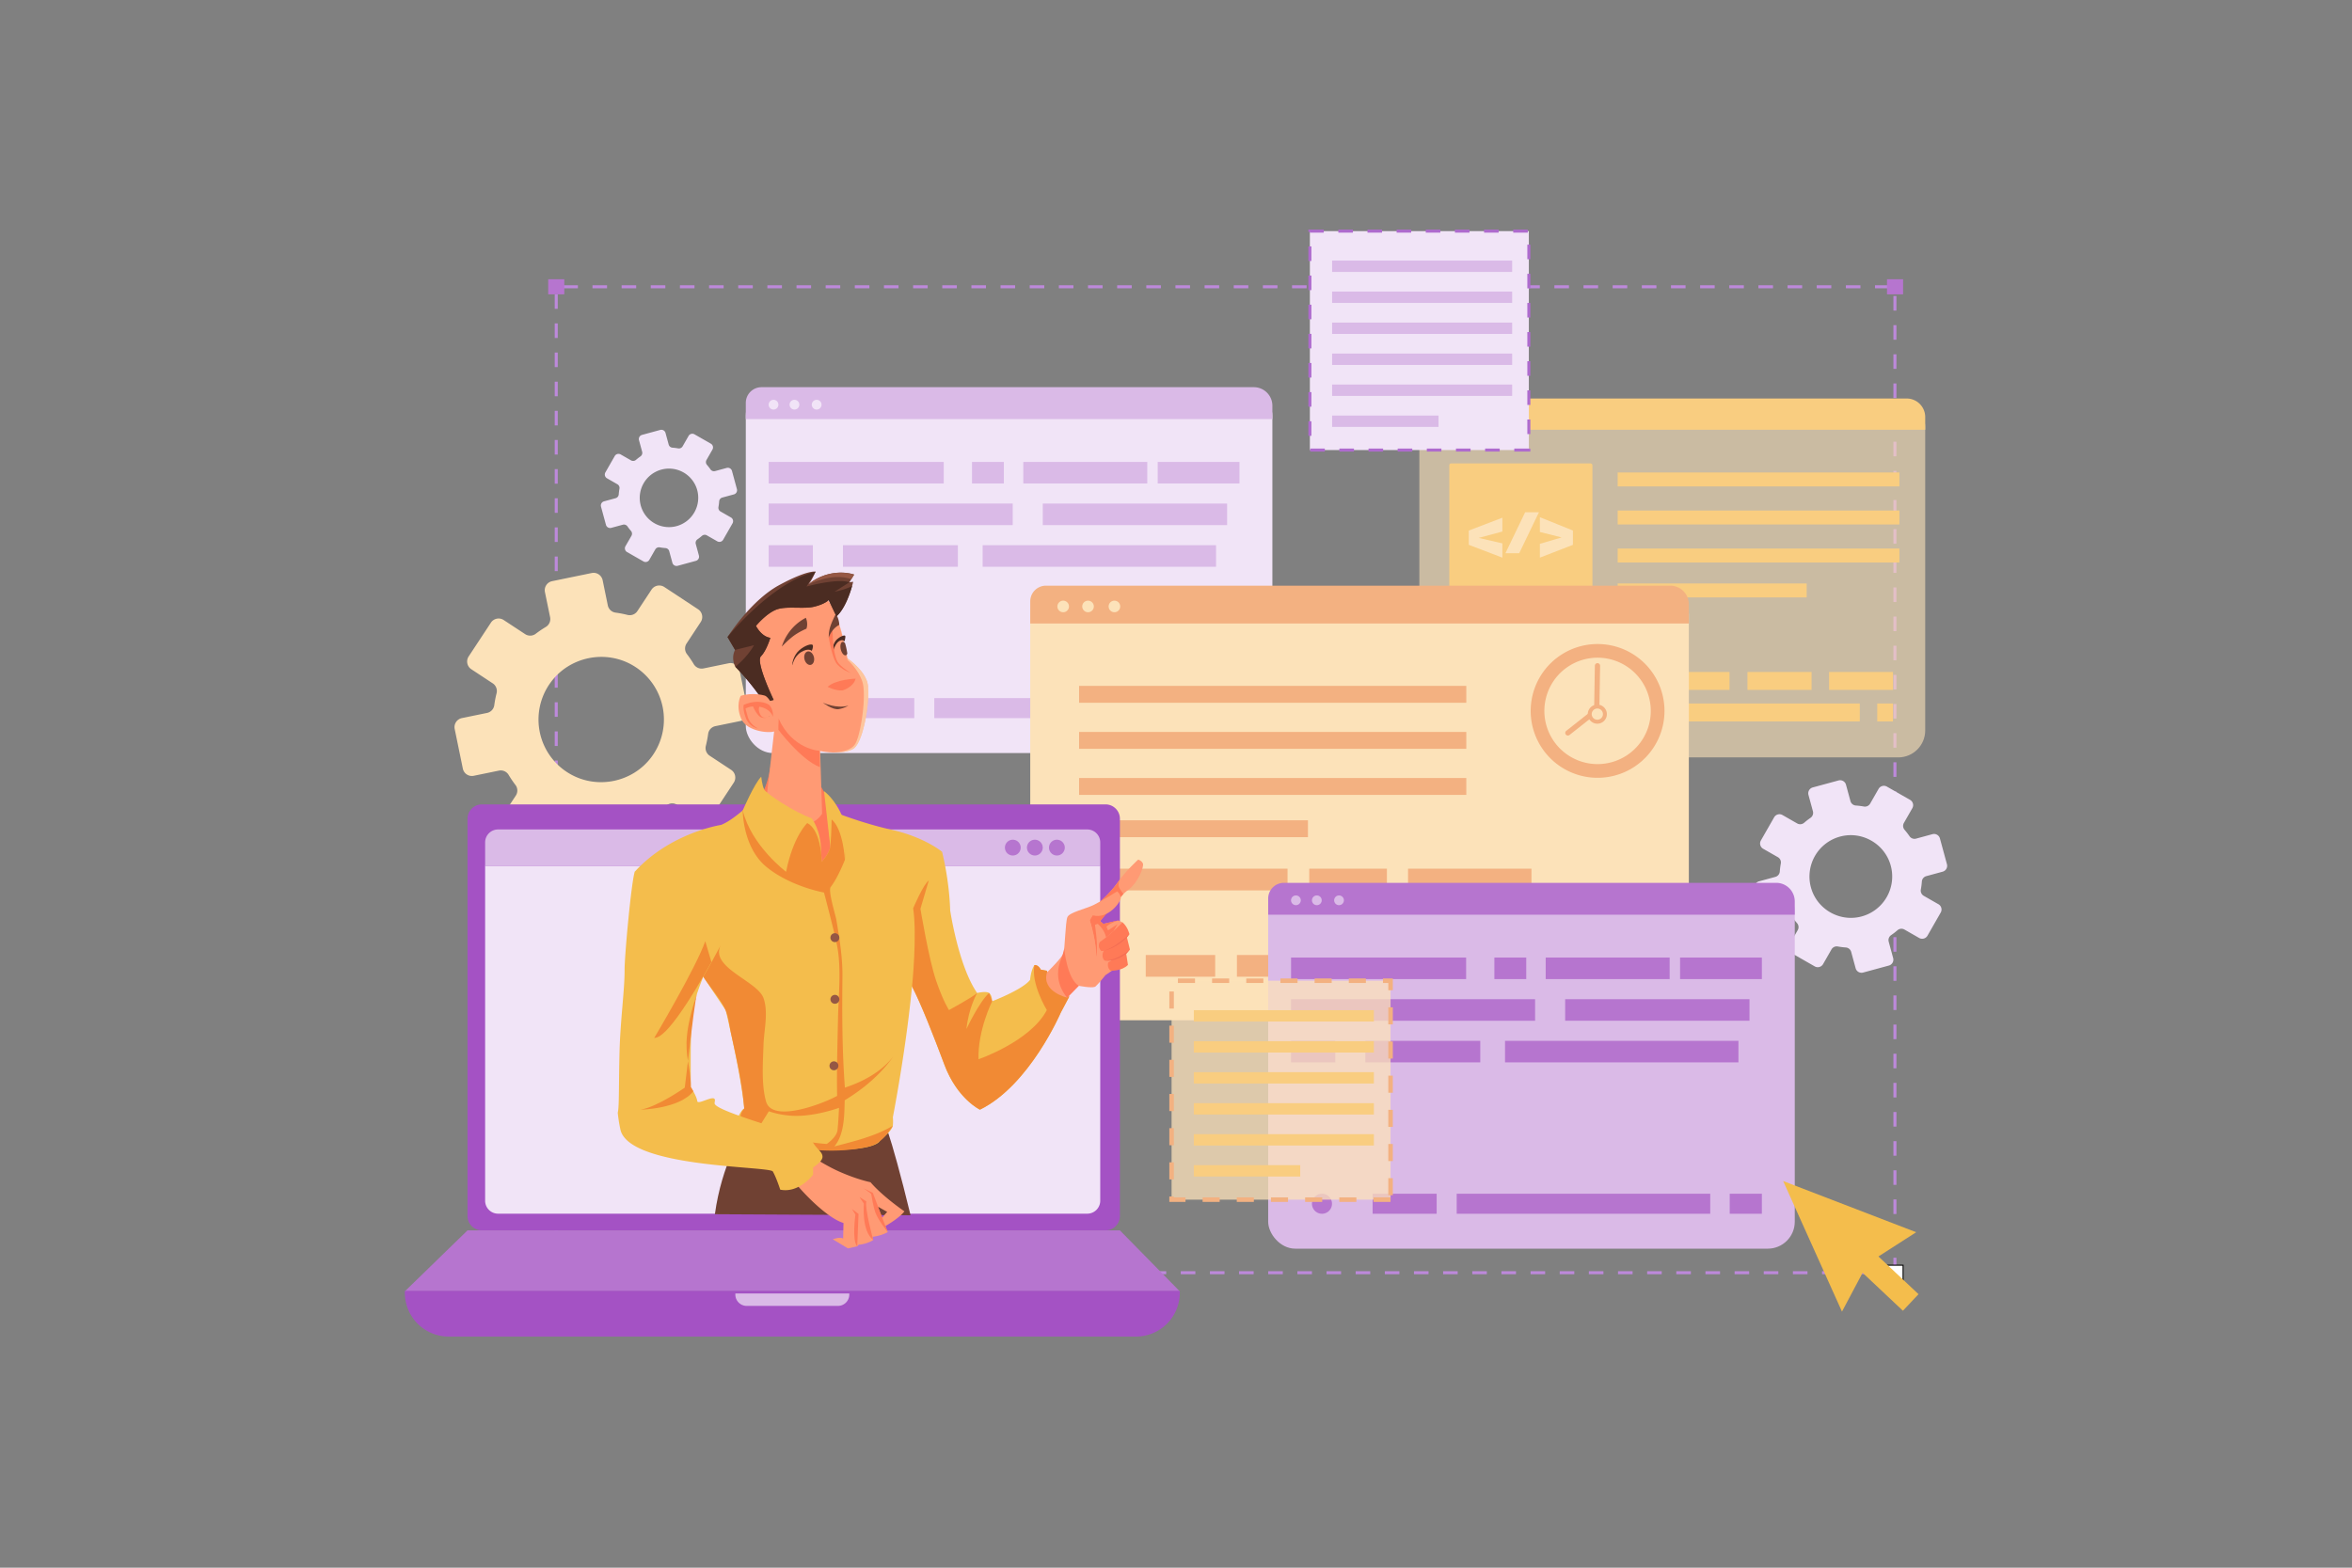 <svg xmlns="http://www.w3.org/2000/svg" viewBox="0 0 4680 3120"><rect x="0" y="0" width="4680" height="3120" fill="#808080" stroke="none"/><defs><style>.cls-1,.cls-4{fill:#fff;}.cls-1{opacity:0;}.cls-2{fill:#bd89db;}.cls-3{fill:#b675cf;}.cls-5{fill:#f1e4f7;}.cls-6{fill:#dabae7;}.cls-7{opacity:0.6;}.cls-22,.cls-8{fill:#fce2b9;}.cls-9{fill:#f9cd80;}.cls-10{fill:#f3b181;}.cls-11{fill:#ae6bce;}.cls-12{opacity:0.75;}.cls-13{fill:#a452c4;}.cls-14{fill:#704133;}.cls-14,.cls-18,.cls-21,.cls-22,.cls-23,.cls-24,.cls-25{fill-rule:evenodd;}.cls-15,.cls-24{fill:#ff7a57;}.cls-16,.cls-21{fill:#ff9a74;}.cls-17{fill:#f4bd4c;}.cls-18{fill:#f18a34;}.cls-19,.cls-25{fill:#955744;}.cls-20{fill:#f46e53;}.cls-23{fill:#4b2c22;}</style></defs><title>07</title><g id="_07" data-name="07"><rect id="_07-2" data-name="07" class="cls-1" width="4680" height="3120"/><rect class="cls-2" x="1584.9" y="567.72" width="29" height="6"/><rect class="cls-2" x="1827.51" y="2529.94" width="29" height="6"/><rect class="cls-2" x="1642.9" y="567.72" width="29" height="6"/><rect class="cls-2" x="1595.51" y="2529.94" width="29" height="6"/><rect class="cls-2" x="1700.9" y="567.72" width="29" height="6"/><rect class="cls-2" x="1711.51" y="2529.94" width="29" height="6"/><rect class="cls-2" x="1816.9" y="567.72" width="29" height="6"/><rect class="cls-2" x="1769.51" y="2529.94" width="29" height="6"/><rect class="cls-2" x="1758.9" y="567.72" width="29" height="6"/><rect class="cls-2" x="1653.51" y="2529.94" width="29" height="6"/><rect class="cls-2" x="1352.9" y="567.72" width="29" height="6"/><rect class="cls-2" x="1363.51" y="2529.94" width="29" height="6"/><rect class="cls-2" x="1305.51" y="2529.94" width="29" height="6"/><rect class="cls-2" x="1537.51" y="2529.94" width="29" height="6"/><rect class="cls-2" x="1410.9" y="567.72" width="29" height="6"/><rect class="cls-2" x="1526.9" y="567.72" width="29" height="6"/><rect class="cls-2" x="1479.51" y="2529.94" width="29" height="6"/><rect class="cls-2" x="1421.51" y="2529.94" width="29" height="6"/><rect class="cls-2" x="1468.9" y="567.72" width="29" height="6"/><rect class="cls-2" x="1932.9" y="567.72" width="29" height="6"/><rect class="cls-2" x="1874.9" y="567.72" width="29" height="6"/><rect class="cls-2" x="2233.51" y="2529.94" width="29" height="6"/><rect class="cls-2" x="2280.9" y="567.72" width="29" height="6"/><rect class="cls-2" x="2175.51" y="2529.94" width="29" height="6"/><rect class="cls-2" x="2349.51" y="2529.94" width="29" height="6"/><rect class="cls-2" x="2164.9" y="567.72" width="29" height="6"/><rect class="cls-2" x="2396.9" y="567.72" width="29" height="6"/><rect class="cls-2" x="2338.9" y="567.72" width="29" height="6"/><rect class="cls-2" x="2291.51" y="2529.94" width="29" height="6"/><rect class="cls-2" x="2222.9" y="567.72" width="29" height="6"/><rect class="cls-2" x="1943.51" y="2529.94" width="29" height="6"/><rect class="cls-2" x="2117.51" y="2529.94" width="29" height="6"/><rect class="cls-2" x="1294.9" y="567.72" width="29" height="6"/><rect class="cls-2" x="1885.51" y="2529.94" width="29" height="6"/><rect class="cls-2" x="1990.9" y="567.72" width="29" height="6"/><rect class="cls-2" x="2001.51" y="2529.94" width="29" height="6"/><rect class="cls-2" x="2059.51" y="2529.94" width="29" height="6"/><rect class="cls-2" x="2106.9" y="567.72" width="29" height="6"/><rect class="cls-2" x="2048.9" y="567.72" width="29" height="6"/><rect class="cls-2" x="1103.81" y="2209.63" width="6" height="29"/><rect class="cls-2" x="1103.81" y="1803.63" width="6" height="29"/><rect class="cls-2" x="1103.81" y="1687.63" width="6" height="29"/><rect class="cls-2" x="1103.81" y="1745.63" width="6" height="29"/><rect class="cls-2" x="1103.81" y="1861.63" width="6" height="29"/><rect class="cls-2" x="1103.81" y="1513.63" width="6" height="29"/><rect class="cls-2" x="1103.81" y="1919.63" width="6" height="29"/><rect class="cls-2" x="1103.81" y="1629.63" width="6" height="29"/><rect class="cls-2" x="1103.81" y="1455.63" width="6" height="29"/><rect class="cls-2" x="1103.81" y="1397.63" width="6" height="29"/><rect class="cls-2" x="1103.81" y="1571.63" width="6" height="29"/><rect class="cls-2" x="2407.51" y="2529.94" width="29" height="6"/><rect class="cls-2" x="1103.81" y="2325.63" width="6" height="29"/><rect class="cls-2" x="1103.81" y="2383.63" width="6" height="29"/><rect class="cls-2" x="1103.81" y="1977.63" width="6" height="29"/><rect class="cls-2" x="1103.81" y="2499.63" width="6" height="29"/><rect class="cls-2" x="1103.81" y="2035.63" width="6" height="29"/><rect class="cls-2" x="1103.81" y="2093.63" width="6" height="29"/><rect class="cls-2" x="1103.81" y="2267.63" width="6" height="29"/><rect class="cls-2" x="1103.81" y="2151.63" width="6" height="29"/><rect class="cls-2" x="1103.81" y="875.63" width="6" height="29"/><rect class="cls-2" x="1103.81" y="585.63" width="6" height="29"/><rect class="cls-2" x="1103.81" y="643.63" width="6" height="29"/><rect class="cls-2" x="1103.81" y="759.63" width="6" height="29"/><rect class="cls-2" x="1103.81" y="701.63" width="6" height="29"/><rect class="cls-2" x="1120.9" y="567.72" width="29" height="6"/><rect class="cls-2" x="1103.81" y="1339.63" width="6" height="29"/><rect class="cls-2" x="1131.51" y="2529.94" width="29" height="6"/><rect class="cls-2" x="1236.9" y="567.72" width="29" height="6"/><rect class="cls-2" x="1178.9" y="567.72" width="29" height="6"/><rect class="cls-2" x="1189.51" y="2529.94" width="29" height="6"/><rect class="cls-2" x="1103.81" y="1223.63" width="6" height="29"/><rect class="cls-2" x="1103.81" y="1165.63" width="6" height="29"/><rect class="cls-2" x="1103.81" y="1281.63" width="6" height="29"/><rect class="cls-2" x="1103.81" y="1107.63" width="6" height="29"/><rect class="cls-2" x="1247.51" y="2529.94" width="29" height="6"/><rect class="cls-2" x="1103.81" y="817.63" width="6" height="29"/><rect class="cls-2" x="1103.81" y="1049.63" width="6" height="29"/><rect class="cls-2" x="1103.81" y="933.63" width="6" height="29"/><rect class="cls-2" x="1103.81" y="991.63" width="6" height="29"/><rect class="cls-2" x="1103.81" y="2441.63" width="6" height="29"/><rect class="cls-2" x="3767.51" y="2097.11" width="6" height="29"/><rect class="cls-2" x="3767.51" y="2039.11" width="6" height="29"/><rect class="cls-2" x="3767.51" y="1981.11" width="6" height="29"/><rect class="cls-2" x="3767.51" y="2155.11" width="6" height="29"/><rect class="cls-2" x="3767.51" y="1807.11" width="6" height="29"/><rect class="cls-2" x="3767.51" y="1749.11" width="6" height="29"/><rect class="cls-2" x="3767.51" y="1923.11" width="6" height="29"/><rect class="cls-2" x="3767.51" y="2213.11" width="6" height="29"/><rect class="cls-2" x="3614.9" y="567.72" width="29" height="6"/><rect class="cls-2" x="3672.9" y="567.72" width="29" height="6"/><rect class="cls-2" x="3767.51" y="1691.11" width="6" height="29"/><rect class="cls-2" x="3683.51" y="2529.94" width="29" height="6"/><rect class="cls-2" x="3767.51" y="2271.11" width="6" height="29"/><rect class="cls-2" x="3730.9" y="567.72" width="29" height="6"/><rect class="cls-2" x="3625.51" y="2529.94" width="29" height="6"/><polygon class="cls-2" points="3767.51 2529.94 3741.51 2529.94 3741.51 2535.94 3770.51 2535.94 3770.51 2532.11 3773.51 2532.11 3773.51 2503.11 3767.51 2503.11 3767.51 2529.94"/><rect class="cls-2" x="3767.51" y="2329.11" width="6" height="29"/><rect class="cls-2" x="3767.51" y="2387.11" width="6" height="29"/><rect class="cls-2" x="2454.9" y="567.72" width="29" height="6"/><rect class="cls-2" x="3767.51" y="1865.11" width="6" height="29"/><rect class="cls-2" x="3767.51" y="937.11" width="6" height="29"/><rect class="cls-2" x="3767.51" y="879.11" width="6" height="29"/><rect class="cls-2" x="3767.51" y="821.11" width="6" height="29"/><rect class="cls-2" x="3767.51" y="995.11" width="6" height="29"/><rect class="cls-2" x="3767.51" y="763.11" width="6" height="29"/><rect class="cls-2" x="3767.51" y="647.11" width="6" height="29"/><rect class="cls-2" x="3767.51" y="1053.11" width="6" height="29"/><rect class="cls-2" x="3767.51" y="589.11" width="6" height="29"/><rect class="cls-2" x="3767.51" y="705.11" width="6" height="29"/><rect class="cls-2" x="3767.51" y="1459.11" width="6" height="29"/><rect class="cls-2" x="3767.51" y="1633.11" width="6" height="29"/><rect class="cls-2" x="3767.51" y="1517.11" width="6" height="29"/><rect class="cls-2" x="3767.51" y="1111.11" width="6" height="29"/><rect class="cls-2" x="3767.51" y="1401.11" width="6" height="29"/><rect class="cls-2" x="3767.51" y="1575.11" width="6" height="29"/><rect class="cls-2" x="3767.51" y="1343.11" width="6" height="29"/><rect class="cls-2" x="3767.51" y="1227.11" width="6" height="29"/><rect class="cls-2" x="3767.51" y="1169.11" width="6" height="29"/><rect class="cls-2" x="3767.51" y="1285.11" width="6" height="29"/><rect class="cls-2" x="3767.51" y="2445.11" width="6" height="29"/><rect class="cls-2" x="2813.51" y="2529.94" width="29" height="6"/><rect class="cls-2" x="2802.9" y="567.72" width="29" height="6"/><rect class="cls-2" x="2755.51" y="2529.94" width="29" height="6"/><rect class="cls-2" x="2860.9" y="567.72" width="29" height="6"/><rect class="cls-2" x="2976.9" y="567.72" width="29" height="6"/><rect class="cls-2" x="2929.51" y="2529.94" width="29" height="6"/><rect class="cls-2" x="2987.51" y="2529.94" width="29" height="6"/><rect class="cls-2" x="2744.9" y="567.72" width="29" height="6"/><rect class="cls-2" x="2918.9" y="567.72" width="29" height="6"/><rect class="cls-2" x="2871.51" y="2529.94" width="29" height="6"/><rect class="cls-2" x="2523.51" y="2529.94" width="29" height="6"/><rect class="cls-2" x="2512.9" y="567.72" width="29" height="6"/><rect class="cls-2" x="2465.51" y="2529.94" width="29" height="6"/><rect class="cls-2" x="2570.9" y="567.72" width="29" height="6"/><rect class="cls-2" x="2697.51" y="2529.94" width="29" height="6"/><rect class="cls-2" x="2686.9" y="567.72" width="29" height="6"/><rect class="cls-2" x="2581.51" y="2529.94" width="29" height="6"/><rect class="cls-2" x="2639.51" y="2529.94" width="29" height="6"/><rect class="cls-2" x="2628.9" y="567.72" width="29" height="6"/><rect class="cls-2" x="3324.9" y="567.72" width="29" height="6"/><rect class="cls-2" x="3393.51" y="2529.94" width="29" height="6"/><rect class="cls-2" x="3440.9" y="567.72" width="29" height="6"/><rect class="cls-2" x="3382.9" y="567.72" width="29" height="6"/><rect class="cls-2" x="3335.51" y="2529.94" width="29" height="6"/><rect class="cls-2" x="3509.51" y="2529.94" width="29" height="6"/><rect class="cls-2" x="3567.51" y="2529.94" width="29" height="6"/><rect class="cls-2" x="3556.9" y="567.72" width="29" height="6"/><rect class="cls-2" x="3451.51" y="2529.94" width="29" height="6"/><rect class="cls-2" x="3498.9" y="567.72" width="29" height="6"/><rect class="cls-2" x="3034.9" y="567.72" width="29" height="6"/><rect class="cls-2" x="3092.9" y="567.72" width="29" height="6"/><rect class="cls-2" x="3150.9" y="567.72" width="29" height="6"/><rect class="cls-2" x="3103.51" y="2529.94" width="29" height="6"/><rect class="cls-2" x="3045.51" y="2529.94" width="29" height="6"/><rect class="cls-2" x="3161.51" y="2529.94" width="29" height="6"/><rect class="cls-2" x="3277.51" y="2529.94" width="29" height="6"/><rect class="cls-2" x="3219.51" y="2529.94" width="29" height="6"/><rect class="cls-2" x="3266.9" y="567.72" width="29" height="6"/><rect class="cls-2" x="3208.9" y="567.72" width="29" height="6"/><rect class="cls-3" x="1090.8" y="555.71" width="32.01" height="30.02"/><rect class="cls-3" x="3754.74" y="555.71" width="32.01" height="30.02"/><rect class="cls-4" x="1090.8" y="2517.93" width="32.01" height="30.02"/><path d="M1089.8,2549h34v-32h-34Zm2-30h30v28h-30Z"/><rect class="cls-4" x="3754.74" y="2517.93" width="32.01" height="30.02"/><path d="M3753.74,2549h34v-32h-34Zm2-30h30v28h-30Z"/><path class="cls-5" d="M3860.06,1668.67a12.14,12.14,0,0,0-14.89-8.52L3812.7,1669a12,12,0,0,1-13.09-4.7,142.28,142.28,0,0,0-9.89-12.79,12,12,0,0,1-1.27-13.86l16.71-29.21a12.13,12.13,0,0,0-4.5-16.55l-46.09-26.37A12.13,12.13,0,0,0,3738,1570l-16.71,29.21a12,12,0,0,1-12.6,5.92,142.25,142.25,0,0,0-16-2,12,12,0,0,1-10.7-8.9l-8.83-32.47a12.13,12.13,0,0,0-14.89-8.52L3607,1567.16a12.12,12.12,0,0,0-8.52,14.89l8.84,32.47a12.05,12.05,0,0,1-4.71,13.09,140.73,140.73,0,0,0-12.78,9.89,12.05,12.05,0,0,1-13.86,1.27l-29.21-16.71a12.14,12.14,0,0,0-16.56,4.5l-26.36,46.08a12.14,12.14,0,0,0,4.5,16.56l29.21,16.71a12,12,0,0,1,5.93,12.59,140.46,140.46,0,0,0-2.05,16,12,12,0,0,1-8.9,10.69l-32.47,8.84a12.14,12.14,0,0,0-8.52,14.89l13.94,51.23a12.14,12.14,0,0,0,14.89,8.52l32.47-8.84a12,12,0,0,1,13.1,4.71,140.22,140.22,0,0,0,9.88,12.78,12,12,0,0,1,1.27,13.86l-16.71,29.21a12.12,12.12,0,0,0,4.5,16.55l46.09,26.37a12.13,12.13,0,0,0,16.55-4.5l16.71-29.21a12.05,12.05,0,0,1,12.6-5.93,139.87,139.87,0,0,0,16,2,12.05,12.05,0,0,1,10.69,8.91l8.83,32.47a12.14,12.14,0,0,0,14.89,8.52l51.23-13.94a12.13,12.13,0,0,0,8.52-14.89l-8.83-32.48a12,12,0,0,1,4.7-13.09,140.37,140.37,0,0,0,12.79-9.88,12,12,0,0,1,13.86-1.28l29.21,16.72a12.13,12.13,0,0,0,16.55-4.51l26.36-46.08a12.12,12.12,0,0,0-4.5-16.55L3828,1782.94a12,12,0,0,1-5.93-12.59,139.89,139.89,0,0,0,2.05-16,12,12,0,0,1,8.9-10.69l32.47-8.84a12.12,12.12,0,0,0,8.52-14.89Zm-159.82,156.21c-40.91,8.94-82.62-14.93-95.65-54.73A82.32,82.32,0,0,1,3665.34,1664c40.91-8.94,82.63,14.93,95.65,54.73A82.32,82.32,0,0,1,3700.24,1824.88Z"/><rect class="cls-5" x="1483.99" y="773.39" width="1047.79" height="725.31" rx="53.65"/><path class="cls-6" d="M2494.83,770.57H1515.24A31.25,31.25,0,0,0,1484,801.82V834H2531.78V807.51A36.94,36.94,0,0,0,2494.83,770.57Z"/><path class="cls-5" d="M1539.17,795.69a9.7,9.7,0,1,0,9.7,9.7A9.69,9.69,0,0,0,1539.17,795.69Z"/><path class="cls-5" d="M1580.8,795.69a9.7,9.7,0,1,0,9.7,9.7A9.69,9.69,0,0,0,1580.8,795.69Z"/><path class="cls-5" d="M1625,795.69a9.7,9.7,0,1,0,9.7,9.7A9.69,9.69,0,0,0,1625,795.69Z"/><path class="cls-6" d="M1591,1389.37a19.93,19.93,0,1,0,19.92,19.92A19.92,19.92,0,0,0,1591,1389.37Z"/><rect class="cls-6" x="1691.82" y="1389.37" width="127.41" height="39.85"/><rect class="cls-6" x="1859.08" y="1389.37" width="504.48" height="39.85"/><rect class="cls-6" x="2402.34" y="1389.37" width="63.97" height="39.85"/><rect class="cls-6" x="1529.48" y="919.34" width="348.37" height="42.86"/><rect class="cls-6" x="1934.08" y="919.34" width="63.4" height="42.86"/><rect class="cls-6" x="2036.18" y="919.34" width="246.65" height="42.86"/><rect class="cls-6" x="2303.56" y="919.34" width="162.75" height="42.86"/><polygon class="cls-6" points="1529.48 1045.05 2015.1 1045.05 2015.1 1002.19 1529.48 1002.18 1529.48 1045.05"/><rect class="cls-6" x="2074.9" y="1002.19" width="366.8" height="42.86"/><rect class="cls-6" x="1529.48" y="1085.07" width="87.97" height="42.86"/><rect class="cls-6" x="1677.29" y="1085.07" width="228.69" height="42.86"/><rect class="cls-6" x="1955.26" y="1085.07" width="464.44" height="42.86"/><g class="cls-7"><rect class="cls-8" x="2824.24" y="795.85" width="1006.55" height="711.53" rx="53.65"/></g><path class="cls-9" d="M3793.85,793.09H2855.49a31.25,31.25,0,0,0-31.25,31.25v30.94H3830.79V830A36.94,36.94,0,0,0,3793.85,793.09Z"/><path class="cls-8" d="M2878.38,817.73a9.51,9.51,0,1,0,9.51,9.51A9.51,9.51,0,0,0,2878.38,817.73Z"/><path class="cls-8" d="M2919.22,817.73a9.51,9.51,0,1,0,9.51,9.51A9.51,9.51,0,0,0,2919.22,817.73Z"/><path class="cls-8" d="M2962.55,817.73a9.51,9.51,0,1,0,9.51,9.51A9.51,9.51,0,0,0,2962.55,817.73Z"/><rect class="cls-9" x="2883.77" y="922.23" width="284.85" height="284.85" rx="3.68"/><rect class="cls-9" x="3218.84" y="1091.75" width="560.59" height="27.74"/><rect class="cls-9" x="3218.84" y="1161.23" width="376.08" height="27.74"/><rect class="cls-9" x="3218.84" y="940.33" width="560.59" height="27.74"/><rect class="cls-9" x="3218.84" y="1016.04" width="560.59" height="27.74"/><polygon class="cls-8" points="2922.58 1084.31 2989.41 1109.81 2989.41 1081.39 2942.3 1070.56 2989.41 1057.84 2989.41 1030.33 2922.58 1055.89 2922.58 1084.31"/><polygon class="cls-8" points="2995.49 1100.99 3022.94 1100.99 3062.2 1019.49 3034.75 1019.49 2995.49 1100.99"/><polygon class="cls-8" points="3064.02 1058.75 3107.3 1069.58 3064.02 1082.3 3064.02 1109.81 3129.82 1084.31 3129.82 1055.89 3064.02 1029.29 3064.02 1058.75"/><path class="cls-9" d="M3008.6,1337.36a17.85,17.85,0,1,0,17.85,17.85A17.85,17.85,0,0,0,3008.6,1337.36Z"/><rect class="cls-9" x="3098.87" y="1337.36" width="342.52" height="35.7"/><rect class="cls-9" x="3477.1" y="1337.36" width="127.6" height="35.7"/><rect class="cls-9" x="3639.44" y="1337.36" width="127.13" height="35.7"/><path class="cls-9" d="M3008.6,1400.13a17.85,17.85,0,1,0,17.85,17.85A17.85,17.85,0,0,0,3008.6,1400.13Z"/><rect class="cls-9" x="3098.87" y="1400.13" width="114.12" height="35.7"/><rect class="cls-9" x="3248.7" y="1400.13" width="451.9" height="35.7"/><rect class="cls-9" x="3735.33" y="1400.13" width="31.23" height="35.7"/><rect class="cls-8" x="2049.99" y="1168.94" width="1310.47" height="861.57" rx="53.65"/><path class="cls-10" d="M3323.51,1165.59H2081.24a31.25,31.25,0,0,0-31.25,31.25v44.06H3360.46v-38.36A37,37,0,0,0,3323.51,1165.59Z"/><path class="cls-8" d="M2115.54,1195.44a11.52,11.52,0,1,0,11.51,11.51A11.51,11.51,0,0,0,2115.54,1195.44Z"/><path class="cls-8" d="M2165,1195.44A11.52,11.52,0,1,0,2176.5,1207,11.51,11.51,0,0,0,2165,1195.44Z"/><path class="cls-8" d="M2217.46,1195.44A11.52,11.52,0,1,0,2229,1207,11.51,11.51,0,0,0,2217.46,1195.44Z"/><rect class="cls-10" x="2147.16" y="1548.39" width="770.47" height="33.59"/><rect class="cls-10" x="2147.16" y="1632.52" width="455.39" height="33.59"/><rect class="cls-10" x="2147.16" y="1456.71" width="770.47" height="33.59"/><rect class="cls-10" x="2147.16" y="1365.04" width="770.47" height="33.59"/><rect class="cls-10" x="2147.16" y="1728.84" width="414.75" height="43.22"/><rect class="cls-10" x="2605.15" y="1728.84" width="154.5" height="43.22"/><rect class="cls-10" x="2801.71" y="1728.84" width="245.61" height="43.22"/><path class="cls-10" d="M2170.48,1900.64a21.62,21.62,0,1,0,21.61,21.62A21.62,21.62,0,0,0,2170.48,1900.64Z"/><rect class="cls-10" x="2279.79" y="1900.64" width="138.19" height="43.23"/><rect class="cls-10" x="2461.22" y="1900.64" width="547.19" height="43.23"/><rect class="cls-10" x="3050.46" y="1900.64" width="129.49" height="43.23"/><path class="cls-10" d="M3209.43,1285.3a133.11,133.11,0,1,0,99,160.11A133.09,133.09,0,0,0,3209.43,1285.3Zm72.46,153.85a105.87,105.87,0,1,1-78.71-127.36A105.92,105.92,0,0,1,3281.89,1439.15Z"/><path class="cls-10" d="M3178.77,1319.78a5.23,5.23,0,0,0-5.32,5.14l-1.53,90.74a5.23,5.23,0,1,0,10.46.18l1.53-90.75A5.23,5.23,0,0,0,3178.77,1319.78Z"/><path class="cls-10" d="M3176.08,1407.5l-59.52,47a5.23,5.23,0,1,0,6.48,8.21l59.52-47a5.23,5.23,0,1,0-6.48-8.21Z"/><path class="cls-10" d="M3163.87,1409a19,19,0,1,0,29.41.56A19,19,0,0,0,3163.87,1409Z"/><path class="cls-8" d="M3169.83,1414.05a11.15,11.15,0,1,0,17.3.33A11.19,11.19,0,0,0,3169.83,1414.05Z"/><rect class="cls-5" x="2606.39" y="460" width="435.7" height="435.7"/><rect class="cls-11" x="2607.09" y="892.7" width="29" height="6"/><rect class="cls-11" x="2781.09" y="892.7" width="29" height="6"/><rect class="cls-11" x="2603.39" y="838.4" width="6" height="29"/><rect class="cls-11" x="2665.09" y="892.7" width="29" height="6"/><rect class="cls-11" x="2779" y="457" width="29" height="6"/><rect class="cls-11" x="2723.09" y="892.7" width="29" height="6"/><rect class="cls-11" x="2721" y="457" width="29" height="6"/><rect class="cls-11" x="2663" y="457" width="29" height="6"/><rect class="cls-11" x="2603.39" y="548.4" width="6" height="29"/><rect class="cls-11" x="2603.39" y="490.4" width="6" height="29"/><polygon class="cls-11" points="2606.39 463 2634 463 2634 457 2603.39 457 2603.39 461.4 2606.39 461.4 2606.39 463"/><rect class="cls-11" x="2603.39" y="664.4" width="6" height="29"/><rect class="cls-11" x="2603.39" y="722.4" width="6" height="29"/><rect class="cls-11" x="2603.39" y="780.4" width="6" height="29"/><rect class="cls-11" x="2603.39" y="606.4" width="6" height="29"/><rect class="cls-11" x="3011" y="457" width="29" height="6"/><rect class="cls-11" x="3039.09" y="834.9" width="6" height="29"/><rect class="cls-11" x="3039.09" y="660.9" width="6" height="29"/><rect class="cls-11" x="3039.09" y="776.9" width="6" height="29"/><rect class="cls-11" x="3039.09" y="718.9" width="6" height="29"/><rect class="cls-11" x="2837" y="457" width="29" height="6"/><rect class="cls-11" x="3039.09" y="486.9" width="6" height="29"/><rect class="cls-11" x="3039.09" y="544.9" width="6" height="29"/><rect class="cls-11" x="3039.09" y="602.9" width="6" height="29"/><rect class="cls-11" x="2897.09" y="892.7" width="29" height="6"/><rect class="cls-11" x="2895" y="457" width="29" height="6"/><rect class="cls-11" x="2839.09" y="892.7" width="29" height="6"/><polygon class="cls-11" points="3042.09 892.7 3013.09 892.7 3013.09 898.7 3045.09 898.7 3045.09 892.9 3042.09 892.9 3042.09 892.7"/><rect class="cls-11" x="2955.09" y="892.7" width="29" height="6"/><rect class="cls-11" x="2953" y="457" width="29" height="6"/><rect class="cls-6" x="2650.63" y="703.66" width="358.25" height="22.6"/><rect class="cls-6" x="2650.63" y="765.35" width="358.25" height="22.6"/><rect class="cls-6" x="2650.63" y="518.6" width="358.25" height="22.6"/><rect class="cls-6" x="2650.63" y="827.04" width="211.75" height="22.6"/><rect class="cls-6" x="2650.63" y="641.98" width="358.25" height="22.6"/><rect class="cls-6" x="2650.63" y="580.29" width="358.25" height="22.6"/><rect class="cls-6" x="2523.43" y="1759.77" width="1047.79" height="725.31" rx="53.65"/><path class="cls-3" d="M3534.27,1757H2554.68a31.25,31.25,0,0,0-31.25,31.25v32.15H3571.22V1793.9A37,37,0,0,0,3534.27,1757Z"/><path class="cls-6" d="M2578.61,1782.08a9.7,9.7,0,1,0,9.69,9.69A9.69,9.69,0,0,0,2578.61,1782.08Z"/><path class="cls-6" d="M2620.24,1782.08a9.7,9.7,0,1,0,9.7,9.69A9.69,9.69,0,0,0,2620.24,1782.08Z"/><path class="cls-6" d="M2664.41,1782.08a9.7,9.7,0,1,0,9.69,9.69A9.69,9.69,0,0,0,2664.41,1782.08Z"/><path class="cls-3" d="M2630.47,2375.75a19.93,19.93,0,1,0,19.93,19.93A19.92,19.92,0,0,0,2630.47,2375.75Z"/><rect class="cls-3" x="2731.26" y="2375.75" width="127.4" height="39.85"/><rect class="cls-3" x="2898.52" y="2375.75" width="504.48" height="39.85"/><rect class="cls-3" x="3441.78" y="2375.75" width="63.97" height="39.85"/><rect class="cls-3" x="2568.92" y="1905.72" width="348.37" height="42.86"/><rect class="cls-3" x="2973.52" y="1905.72" width="63.4" height="42.86"/><rect class="cls-3" x="3075.61" y="1905.72" width="246.65" height="42.86"/><rect class="cls-3" x="3343" y="1905.72" width="162.75" height="42.86"/><polygon class="cls-3" points="2568.92 2031.44 3054.53 2031.44 3054.53 1988.58 2568.92 1988.57 2568.92 2031.44"/><rect class="cls-3" x="3114.34" y="1988.58" width="366.8" height="42.86"/><rect class="cls-3" x="2568.92" y="2071.45" width="87.97" height="42.86"/><rect class="cls-3" x="2716.73" y="2071.45" width="228.69" height="42.86"/><rect class="cls-3" x="2994.7" y="2071.45" width="464.44" height="42.86"/><g class="cls-12"><rect class="cls-8" x="2331.22" y="1951.84" width="435.7" height="435.7"/></g><rect class="cls-10" x="2343.82" y="1947.34" width="34" height="9"/><rect class="cls-10" x="2392.92" y="2383.04" width="34" height="9"/><polygon class="cls-10" points="2335.72 2381.24 2326.72 2381.24 2326.72 2392.04 2358.92 2392.04 2358.92 2383.04 2335.72 2383.04 2335.72 2381.24"/><rect class="cls-10" x="2479.82" y="1947.34" width="34" height="9"/><rect class="cls-10" x="2411.82" y="1947.34" width="34" height="9"/><rect class="cls-10" x="2460.92" y="2383.04" width="34" height="9"/><rect class="cls-10" x="2326.72" y="1973.24" width="9" height="34"/><rect class="cls-10" x="2326.72" y="2041.24" width="9" height="34"/><rect class="cls-10" x="2528.92" y="2383.04" width="34" height="9"/><rect class="cls-10" x="2326.72" y="2109.24" width="9" height="34"/><rect class="cls-10" x="2326.72" y="2313.24" width="9" height="34"/><rect class="cls-10" x="2326.72" y="2245.24" width="9" height="34"/><rect class="cls-10" x="2326.72" y="2177.24" width="9" height="34"/><rect class="cls-10" x="2683.82" y="1947.34" width="34" height="9"/><rect class="cls-10" x="2762.42" y="2140.75" width="9" height="34"/><rect class="cls-10" x="2762.42" y="2072.75" width="9" height="34"/><rect class="cls-10" x="2762.42" y="2208.75" width="9" height="34"/><rect class="cls-10" x="2762.42" y="2004.75" width="9" height="34"/><polygon class="cls-10" points="2751.82 1956.35 2762.42 1956.35 2762.42 1970.75 2771.42 1970.75 2771.42 1947.35 2751.82 1947.35 2751.82 1956.35"/><rect class="cls-10" x="2762.42" y="2276.75" width="9" height="34"/><rect class="cls-10" x="2732.92" y="2383.04" width="34" height="9"/><rect class="cls-10" x="2596.92" y="2383.04" width="34" height="9"/><rect class="cls-10" x="2615.82" y="1947.34" width="34" height="9"/><rect class="cls-10" x="2547.82" y="1947.34" width="34" height="9"/><rect class="cls-10" x="2762.42" y="2344.75" width="9" height="34"/><rect class="cls-10" x="2664.92" y="2383.04" width="34" height="9"/><rect class="cls-9" x="2375.46" y="2257.2" width="358.25" height="22.6"/><rect class="cls-9" x="2375.46" y="2318.88" width="211.75" height="22.6"/><rect class="cls-9" x="2375.46" y="2195.51" width="358.25" height="22.6"/><rect class="cls-9" x="2375.46" y="2010.45" width="358.25" height="22.6"/><rect class="cls-9" x="2375.46" y="2133.82" width="358.25" height="22.6"/><rect class="cls-9" x="2375.46" y="2072.14" width="358.25" height="22.6"/><path class="cls-8" d="M1471.61,1334.33a18.39,18.39,0,0,0-21.71-14.3l-50,10.27a18.27,18.27,0,0,1-19.36-8.38,211.67,211.67,0,0,0-13.74-20.27,18.25,18.25,0,0,1-.59-21.08l28.06-42.58a18.37,18.37,0,0,0-5.23-25.46l-67.18-44.27a18.37,18.37,0,0,0-25.46,5.23l-28.07,42.58a18.24,18.24,0,0,1-19.6,7.77,214.51,214.51,0,0,0-24-4.63,18.24,18.24,0,0,1-15.34-14.48l-10.26-50a18.39,18.39,0,0,0-21.71-14.3l-78.81,16.2a18.37,18.37,0,0,0-14.3,21.7l10.27,49.95a18.25,18.25,0,0,1-8.38,19.36,213.53,213.53,0,0,0-20.27,13.74,18.25,18.25,0,0,1-21.08.59L1002.28,1234a18.38,18.38,0,0,0-25.46,5.23l-44.27,67.19a18.37,18.37,0,0,0,5.23,25.46l42.58,28.06a18.22,18.22,0,0,1,7.77,19.6,214.94,214.94,0,0,0-4.63,24A18.23,18.23,0,0,1,969,1418.88l-49.95,10.27a18.37,18.37,0,0,0-14.3,21.7l16.2,78.81a18.36,18.36,0,0,0,21.7,14.3l50-10.26a18.22,18.22,0,0,1,19.35,8.38,214.82,214.82,0,0,0,13.74,20.27,18.23,18.23,0,0,1,.59,21.07L998.25,1626a18.39,18.39,0,0,0,5.24,25.47l67.18,44.27a18.38,18.38,0,0,0,25.46-5.24l28.06-42.58a18.24,18.24,0,0,1,19.6-7.77,214.94,214.94,0,0,0,24,4.63,18.24,18.24,0,0,1,15.34,14.48l10.27,50a18.38,18.38,0,0,0,21.7,14.31l78.81-16.2a18.39,18.39,0,0,0,14.31-21.71L1298,1635.66a18.23,18.23,0,0,1,8.38-19.36,211.67,211.67,0,0,0,20.27-13.74,18.23,18.23,0,0,1,21.07-.59l42.58,28.06a18.39,18.39,0,0,0,25.47-5.23l44.27-67.18a18.39,18.39,0,0,0-5.24-25.47l-42.58-28.06a18.24,18.24,0,0,1-7.77-19.6,212.27,212.27,0,0,0,4.63-24,18.24,18.24,0,0,1,14.48-15.34l50-10.27a18.38,18.38,0,0,0,14.31-21.7ZM1296.74,1506c-37.55,51.15-108.89,65.82-163.58,33.63A124.77,124.77,0,0,1,1095.83,1358c37.56-51.15,108.9-65.81,163.59-33.62A124.76,124.76,0,0,1,1296.74,1506Z"/><path class="cls-5" d="M1456.5,937.26a8.58,8.58,0,0,0-10.53-6l-23,6.25a8.5,8.5,0,0,1-9.26-3.33,99.76,99.76,0,0,0-7-9,8.5,8.5,0,0,1-.9-9.81l11.82-20.66a8.58,8.58,0,0,0-3.19-11.71l-32.6-18.65a8.58,8.58,0,0,0-11.7,3.19l-11.83,20.66a8.51,8.51,0,0,1-8.9,4.19,99.55,99.55,0,0,0-11.34-1.44,8.52,8.52,0,0,1-7.57-6.3l-6.25-23a8.58,8.58,0,0,0-10.53-6l-36.24,9.87a8.57,8.57,0,0,0-6,10.53l6.25,23a8.53,8.53,0,0,1-3.33,9.26,99.76,99.76,0,0,0-9,7,8.52,8.52,0,0,1-9.81.9l-20.66-11.82a8.58,8.58,0,0,0-11.71,3.19l-18.65,32.59a8.58,8.58,0,0,0,3.19,11.71l20.66,11.83a8.51,8.51,0,0,1,4.19,8.9,99.56,99.56,0,0,0-1.45,11.34,8.51,8.51,0,0,1-6.29,7.57l-23,6.25a8.58,8.58,0,0,0-6,10.53l9.86,36.24a8.58,8.58,0,0,0,10.54,6l23-6.25a8.51,8.51,0,0,1,9.26,3.33,98,98,0,0,0,7,9,8.52,8.52,0,0,1,.9,9.81L1244.55,1087a8.58,8.58,0,0,0,3.18,11.71l32.6,18.65a8.58,8.58,0,0,0,11.71-3.19l11.82-20.66a8.52,8.52,0,0,1,8.91-4.19,99.56,99.56,0,0,0,11.34,1.45,8.49,8.49,0,0,1,7.56,6.29l6.25,23a8.6,8.6,0,0,0,10.54,6l36.23-9.86a8.59,8.59,0,0,0,6-10.54l-6.25-23a8.5,8.5,0,0,1,3.33-9.26,98,98,0,0,0,9-7,8.51,8.51,0,0,1,9.8-.9l20.67,11.82a8.58,8.58,0,0,0,11.71-3.18l18.65-32.6a8.59,8.59,0,0,0-3.19-11.71l-20.66-11.82a8.5,8.5,0,0,1-4.19-8.91,99.55,99.55,0,0,0,1.44-11.34,8.5,8.5,0,0,1,6.3-7.56l23-6.25a8.58,8.58,0,0,0,6-10.54Zm-113,110.49a58.23,58.23,0,1,1,43-75.1A58.45,58.45,0,0,1,1343.45,1047.75Z"/><path class="cls-13" d="M2199.77,1600.89H958.89a28.61,28.61,0,0,0-28.61,28.61v790.57a28.61,28.61,0,0,0,28.61,28.61H2199.77a28.61,28.61,0,0,0,28.62-28.61V1629.5A28.61,28.61,0,0,0,2199.77,1600.89Z"/><path class="cls-5" d="M965.31,2389.65a25.82,25.82,0,0,0,25.81,25.81h1172.3a25.82,25.82,0,0,0,25.82-25.81V1723H965.31Z"/><path class="cls-6" d="M2163.42,1650.77H991.12a25.81,25.81,0,0,0-25.81,25.81V1723H2189.24v-46.45A25.81,25.81,0,0,0,2163.42,1650.77Z"/><path class="cls-3" d="M2103,1671.2a15.7,15.7,0,1,0,15.7,15.7A15.7,15.7,0,0,0,2103,1671.2Z"/><path class="cls-3" d="M2059.14,1671.2a15.7,15.7,0,1,0,15.7,15.7A15.7,15.7,0,0,0,2059.14,1671.2Z"/><path class="cls-3" d="M2015.28,1671.2a15.7,15.7,0,1,0,15.7,15.7A15.71,15.71,0,0,0,2015.28,1671.2Z"/><polygon class="cls-3" points="930.27 2448.68 805.57 2570.01 2347.54 2570.01 2228.39 2448.68 930.27 2448.68"/><path class="cls-13" d="M805.57,2572.91A87.09,87.09,0,0,0,892.66,2660H2260.45a87.09,87.09,0,0,0,87.09-87.09v-3.76h-1542Z"/><path class="cls-6" d="M1463.18,2576.35a22.66,22.66,0,0,0,22.66,22.66h181.43a22.65,22.65,0,0,0,22.66-22.66v-2.15H1463.18Z"/><path class="cls-14" d="M1764.37,2246.2l-286.46,6.51s-41.82,63.93-55.43,163.82l389.34,2.07c-19.47-81-36.83-141.64-43.58-161.33Z"/><path class="cls-15" d="M1624.64,1549.25,1532,1528.71c0,11.56-9.43,45.15-21.28,59.81s-2.72,70.42,26.93,122.73,109,35.9,129.8,18.06.18-111.33-10.65-126S1624.64,1549.25,1624.64,1549.25Z"/><path class="cls-16" d="M1545.68,1409.29l-23.45,205.14s77.15,58.08,113.64,5.11l-4-126.66Z"/><path class="cls-17" d="M2083,1932l-11.92-2.2c-6.07-11-12.8-9.06-12.8-9.06-7.32,11-8.56,29.25-8.56,29.25-14.62,19.53-75.55,42.71-75.55,42.71s0-12.22-6.07-16.46-23.77,0-23.77,0c-37.23-53.67-53.68-164.55-53.68-164.55-1.83-61.59-16.09-116.44-16.09-116.44l-108.24,67.07,37.81,183.43a135.22,135.22,0,0,1,10.6,17.62v.07c17.92,34.16,43.37,99.47,64.36,155.42,25.6,68.24,70.73,89.59,70.73,89.59,98.73-48.19,160.9-193.22,160.9-193.22l16.9-31.9C2096.3,1978.21,2083,1932,2083,1932Z"/><path class="cls-17" d="M1773.91,1651.36c-58.43-13-115-35.39-126.89-40.22-1.54-.59-2.34-1-2.34-1s5.85,52.14,7.68,68.6-17.4,36.57-17.4,36.57-.67-64-24.5-84.11a496.92,496.92,0,0,1-45.79-23.26c-18.8-11-38.25-24.35-46.73-37l-37,39.2s-1.1,1-3,2.7c-7.4,6.36-27.14,22.67-43.16,28.89,0,0-100.56,15.14-171.86,93.25,0,0,70,109,136.47,208.88,15.35,23.11,30.49,45.71,44.54,66.34,0,0,30.12,124.76,37,196,0,0-3.66,0-11.19,14.63l.15.5a101.6,101.6,0,0,0,11,23.33s16.68,10.25,45,20.78c29.84,11.11,72.62,22.6,122.73,23.11,97.85.88,102.39-18.28,102.39-18.28s24.71-20.19,25.6-30.21a82.42,82.42,0,0,0,0-16.46s57.63-295.32,40.22-416c0,0,7.31-55.74,57.63-112.42C1874.55,1695.24,1839.74,1666,1773.91,1651.36Z"/><path class="cls-18" d="M2083,1932l-11.92-2.2c-6.07-11-12.8-9.06-12.8-9.06C2051,1958,2083,2010.25,2083,2010.25c-32.91,62.67-136,97.85-136,97.85-1.6-58,27.21-115.41,27.21-115.41l-6.07-16.46c-19.82,17.63-45.12,71.68-45.12,71.68,4.38-41.9,20.34-69.85,21.28-71.6-10.82,9.43-56,33.94-56,33.94s-11-16.1-25.59-58.45-31.23-143.19-31.23-143.19l16.6-56.25c-11,7.75-31.08,55.3-31.08,55.3,8,52.95-1.83,152.34-2.2,155.7v.07c17.92,34.16,43.37,99.47,64.36,155.42,25.6,68.24,70.73,89.59,70.73,89.59,98.73-48.19,160.9-193.22,160.9-193.22l16.9-31.9C2096.3,1978.21,2083,1932,2083,1932Z"/><path class="cls-18" d="M1777.46,2102.69c-23.68,30.36-60.13,50.12-96.29,61.87-5.59-74.68-5.7-146.7-4.9-221.47.4-37.69-5.82-75-12-112-1.6-9.64-17-58.43-11.35-65.76,14.63-18.87,28.22-54,28.22-54,4.69-50.61-21.06-85.72-34.15-100.12-1.54-.59-2.34-1-2.34-1s5.85,52.14,7.68,68.6-17.4,36.57-17.4,36.57-.67-64-24.5-84.11a496.92,496.92,0,0,1-45.79-23.26l-86.73,4.9s-.52,73.79,47.68,112.85,114,50.54,114,50.54,22.46,84.77,26.78,109.7c7.74,44.81,2.06,95.18,1.12,140.47-1.06,51.51-2.71,103-1.78,154.56-27.13,15.12-129,54.86-141.42,11.21-9.56-33.57-6.18-77.8-5.09-112.32.92-29.37,10.08-64.87.07-93.4-12.14-34.6-109.46-61.46-84.53-106.59-11.44,20.7-22.73,43.41-35.52,63.67l.18.29c14,21.78,36.37,46.66,45.26,68.94,5.27,13.2,6.83,29.91,9.88,43.81,10.8,49.18,22.35,99.52,26.29,149.81-24.12,26.3,18.9,50.87,39.62,59,62.49,24.45,141.44,31.71,207,16.73,23.21-5.31,35.88-21.87,49.06-41.71-34.8,20.9-77.25,30.93-116.24,41.15,20-24,19.7-62,20.53-91.84C1717.8,2167.21,1752.43,2138.38,1777.46,2102.69Zm-111,146.56c-1.83,14.63-21.43,27.43-21.43,27.43a393,393,0,0,1-134.56-33.74l19.34-31.27a173.67,173.67,0,0,0,46.4,8.91c43.87,2.49,93.25-15.79,93.25-15.79S1668.23,2234.63,1666.41,2249.25Z"/><path class="cls-17" d="M1520.48,1571c-4.17-8.58-5.8-25.22-5.8-25.22-13.8,13.73-36.77,67.08-36.77,67.08,17.08,70.29,86.23,122.19,86.23,122.19,14.17-71.27,42.13-97,42.13-97,23,11.44,27.38,57.14,27.38,57.14.47-43.42-18.77-66.73-18.77-66.73C1581.76,1617.21,1524.67,1579.6,1520.48,1571Z"/><path class="cls-17" d="M1639.63,1574.49l12.55,110.27c2.55-30.14,2.57-54,2.57-54,23.42,19.66,26.41,80.46,26.41,80.46,5.48-35.66-3.2-81.62-3.2-81.62C1662.88,1590.52,1639.63,1574.49,1639.63,1574.49Z"/><path class="cls-19" d="M1659.13,2112.3a8.86,8.86,0,1,0,9.12,8.59A8.85,8.85,0,0,0,1659.13,2112.3Z"/><path class="cls-19" d="M1661.05,1980a8.86,8.86,0,1,0,9.11,8.6A8.87,8.87,0,0,0,1661.05,1980Z"/><path class="cls-19" d="M1661,1857.25a8.86,8.86,0,1,0,9.12,8.6A8.87,8.87,0,0,0,1661,1857.25Z"/><path class="cls-16" d="M1732.1,2352.81s-26-5-62.54-21.3-63.38-38.11-72.92-39c0,0-33.31-.83-43.4,19.79,14.24,31.5,84.71,109.52,125.14,121.67l-.71,31.28s-3.52-4.48-20.56,1.12l30.07,18.16,18.55-4.06,2.8-3.23s15.39-.76,29.07-9.37l-1.42-6.44a83.07,83.07,0,0,0,30.25-9.25l-4.69-12.07c9.1-5.28,29.18-17.71,37.88-29.31C1799.62,2410.78,1757.22,2382.06,1732.1,2352.81Zm33.26,59.1s-5.63,6-9.95,11.87l-8.72-22.41Z"/><path class="cls-15" d="M1718,2364.89s15,9.84,15.6,11.59,2.86,20.75,7.88,35.77,24.91,39.91,24.91,39.91l-29.68-78.24Z"/><path class="cls-15" d="M1723.79,2391l-13.59-8.65,8.73,13.08s-5.15,54.38,18.67,72.41C1737.6,2467.85,1720.46,2406,1723.79,2391Z"/><path class="cls-15" d="M1702.1,2417.32s-7.36,52,3.63,63.13l2.54-64.48-13.12-10.06Z"/><path class="cls-17" d="M1421.9,2195.68a29,29,0,0,1,.51-4.24c2.94-16.46-33.77,8.92-35,0-.65-5.41-4.53-13.46-7.9-19.53-2.7-5-5-8.63-5-8.63-.08-79.35-2.34-141.92,12.94-187.34.51-1.46.81-2.26.81-2.26,11.7-34.23,22-54.42,22-54.42C1392.14,1765.75,1262.92,1735,1262.92,1735c-7.32,25.16-20.28,169.47-20.11,194.78.27,39.84-8.47,99.85-10.1,165-1.42,56.46-.63,105.37-3,117-.07.66-.22,1.39-.37,2.19a3.57,3.57,0,0,1-.14.59,302.6,302.6,0,0,0,5.19,33c16,77.46,297.11,72.89,303.4,83.93,7.32,12.87,14.7,36.13,14.7,36.13,37.45,7.75,65.32-29.69,65.32-29.69v-14.64s18.79-11,18.79-21.06-11-14.62-18.79-28.3S1421.25,2212.8,1421.9,2195.68Z"/><path class="cls-18" d="M1274.75,2208.44s76.8-1.28,104.81-36.53c-2.7-5-5-8.63-5-8.63,0-20.91-3.18-36-5.64-51.62-2,16.63-4.09,34.35-6.36,52.94C1362.52,2164.6,1308,2203,1274.75,2208.44Z"/><path class="cls-18" d="M1368.88,2111.66c8.59-72.33,14.48-124,18.58-135.72C1362.14,2051.18,1364.29,2082.44,1368.88,2111.66Z"/><path class="cls-18" d="M1301.56,2066.06c3.71-3.26,21.26,14.79,114-151.34l-12.22-41.51C1384.69,1926.53,1301.56,2066.06,1301.56,2066.06Z"/><path class="cls-16" d="M2264.82,1710.72s-25.24,22.73-42.26,47.28-49,50.13-49,50.13l-19.81,28.12.19,61.88,45.7,42.61,21.61-14.73c19.23-21,12.37-90.3,12.37-90.3l-8.29-3.88-30,6.89-6.27-5.45s35.59-47.41,56-62.38,31.22-46.22,29.22-52S2264.82,1710.72,2264.82,1710.72Z"/><path class="cls-15" d="M2242.36,1865.56l5-6.37s-3.19-14.54-13.76-23.48c0,0-21.8,23-45,38.88,0,0-6.41,9.18,2.92,18.3l4.77-.6s-6.6,11,1.47,19.3l15.45-1.07-8.09,5s-3.33,9.87,4.75,16.39c0,0,22,1.16,34.52-11.49l-3.41-22.22,7.31-8.41Z"/><path class="cls-15" d="M2226.1,1764.09c-1.29-5.13,1.5-13,1.5-13-9.76,17.49-39.77,44.73-39.77,44.73l-14.56,24.37-4.83,11.3c13.91,44.38,12.51,72.44,12.51,72.44,5.15-18.28-2.25-63.34-2.25-63.34l5.69-2.08c14.41,13,16.45,27.07,16.45,27.07l14.75-12.49,7.85-13.51-18.7,12-3.09-7.37c7.44-7.69,23.71-12.38,23.71-12.38l-30,6.89-6.27-5.45,46.29-54.06S2227.39,1769.21,2226.1,1764.09Z"/><path class="cls-16" d="M2223,1773.94s-30.78,19.22-46.56,27-48.57,14.78-52.53,24.31-4.92,62.75-7.87,71.91-32.79,38.23-32.79,38.23c-11.2,38.48,40.18,50.07,40.18,50.07l23-23.53s24.76,4.86,32.08,2.09l.11-.06,1.09-.58c5.06-4.11,20-22.68,20-22.68L2181,1903.91c1.59-27.13-12.54-72.44-12.54-72.44l6-9.73c31.24,8.28,55.9-27.46,55.68-34.67S2223,1773.94,2223,1773.94Z"/><path class="cls-20" d="M2242.36,1865.56l5-6.37s-29.25,27.09-51.08,33.1C2196.33,1892.29,2221.3,1887.84,2242.36,1865.56Z"/><path class="cls-20" d="M2241,1898.17l7.31-8.41s-24.08,21.33-50.53,21.83C2197.8,1911.59,2216.61,1916.45,2241,1898.17Z"/><path class="cls-15" d="M2117.63,1887.34c-.55,6-5.55,19.82-5.55,19.82-20.18,45.62,11.39,78.34,11.39,78.34l23-23.53C2122.67,1947.3,2117.63,1887.34,2117.63,1887.34Z"/><path class="cls-21" d="M1727.26,1366.72a47.1,47.1,0,0,0-2.31-11.28,72.46,72.46,0,0,0-12-20.45h-.07a125.09,125.09,0,0,0-19-18.91c-4.53-3.69-7.58-5.78-7.58-5.78s-9.08-46.88-16.23-66.71-14.11-48.71-34.17-55.38c-39.49-13-106.61,21.22-138,48.17-9,7.87-15.17,14.95-16.59,20.16a10,10,0,0,0-.49,2.15c-4.17,26.14,28,111,28,111s19.81,37.23,42.68,68.84a241.24,241.24,0,0,0,21.41,26.24l0,.07a109.08,109.08,0,0,0,10.45,9.51c17.92,13.94,44.47,21.28,68.31,22.88a.07.07,0,0,0,.09,0c1.32,0,2.57.11,3.9.22l.22,0a12,12,0,0,1,1.66,0c16.82.49,31.68-2,40.23-7.17,15.65-9.4,27.78-63.12,29.66-101.34a144,144,0,0,0-.35-22.06Z"/><path class="cls-14" d="M1647.21,1143.25c-20.77,5.6-32.81,14.55-38.46,19.81,7.43-9.41,14.07-25.37,14.07-25.37s-15.55-3.93-72.44,26.81c-54.69,29.54-99.22,97.88-102.52,103.06a1.48,1.48,0,0,1-.23.3l15,25.53c-8.82,17.47.52,33.61.52,33.61a492.52,492.52,0,0,1,57.12,70.6l19.16-4.67s-36.39-75.63-25.31-86.78,18.71-36.77,18.71-36.77c-18.29-2.48-28.57-23.75-28.57-23.75s18.71-23,38.83-31.75,55-1.12,76.8-6.41,29-13.2,29-13.2l15.44,32.47c16.8-14.9,27.06-45.91,31.24-60.73,1.39-5,2.09-8.16,2.09-8.16l-7.47,1,9.35-15.29S1678.19,1134.92,1647.21,1143.25Z"/><g class="cls-7"><path class="cls-22" d="M1727.22,1366.71a44.57,44.57,0,0,0-2.28-11.3c-6.17-17.12-21.66-31.74-31-39.31-4.51-3.67-7.56-5.78-7.56-5.78s-9.1-46.88-16.23-66.7c0,0,13.09,47,16.32,69.77,0,0,20,16.84,29.19,42.54s-2.82,109.64-15,126.14c-10.33,14.14-35.89,15.35-43,15.4,16.81.45,31.68-2,40.27-7.18,15.64-9.43,27.75-63.09,29.6-101.33a143.76,143.76,0,0,0-.29-22.09Z"/></g><path class="cls-14" d="M1555.75,1286.82a203.27,203.27,0,0,1,20.65-19.23c12.32-9.91,28.27-16.38,28.27-16.38,3.87-11.31-1.21-21.68-1.21-21.68C1564.86,1249.57,1555.75,1286.82,1555.75,1286.82Z"/><path class="cls-14" d="M1619.49,1307.61a6.11,6.11,0,0,0-.33-1.07c-2.05-6.68-7.38-11.09-12.25-9.91-5.17,1.26-7.91,8.25-6.13,15.54s7.43,12.29,12.59,11,7.82-8.1,6.17-15.36Z"/><path class="cls-14" d="M1676.37,1277.6c-3.67.9-5.14,7.58-3.37,14.86s6.17,12.61,9.84,11.71c1.38-.33,2.42-1.56,3.14-3.32a133.85,133.85,0,0,0-4.58-21.07C1679.77,1278.05,1678,1277.21,1676.37,1277.6Z"/><path class="cls-23" d="M1589.81,1294.66c-10.55,9.61-14.25,25.86-13,29.3,0,0,2.56-17.63,17.66-26.43s20.79-2.1,20.79-2.1,3.47-7.61,2-11.38S1601.59,1283.92,1589.81,1294.66Z"/><path class="cls-23" d="M1664.21,1273.67c-6.24,6.71-7.29,16.75-7.29,16.75l.83,5.79s3.55-14.65,11.32-19.88,11.24.31,11.24.31,2.56-8.23,1.59-11S1670.45,1267,1664.21,1273.67Z"/><path class="cls-24" d="M1676.52,1374s21.29-5.77,26.07-23.35c0,0-39.16,1.13-55.89,16.33C1646.7,1367,1663.19,1375.34,1676.52,1374Z"/><path class="cls-24" d="M1666.65,1317.3c-11.34-20.59-9.9-71.28-9.9-71.28l-7.68,23.18s6,36.48,14.39,49.59,29.12,20.5,29.12,20.5S1671.53,1326.14,1666.65,1317.3Z"/><path class="cls-14" d="M1652.06,1247.16a68.42,68.42,0,0,0-3,22s4.81-17.3,21-25.56c0,0-.57-14.55-7.31-21C1662.8,1222.67,1655.65,1235.91,1652.06,1247.16Z"/><path class="cls-14" d="M1637.33,1398.46s19.59,15,31.67,12.83,19.1-7,19.1-7C1664.44,1411.25,1637.33,1398.46,1637.33,1398.46Z"/><path class="cls-24" d="M1549.05,1429.73l-.22,22.66s44.56,59.56,82.5,74.37l-.67-32.43S1576.46,1491.59,1549.05,1429.73Z"/><path class="cls-23" d="M1690.16,1158.88c-25.11-8.49-85.46,8.51-85.46,8.51l.14-.15,18-29.55c-84.94,20.67-169.71,123.42-175,129.87a1.48,1.48,0,0,1-.23.3l15,25.53,37.68-9.29c-13.91,24.78-37.16,42.9-37.16,42.9a492.52,492.52,0,0,1,57.12,70.6l19.16-4.67s-36.39-75.63-25.31-86.78,18.71-36.77,18.71-36.77c-18.29-2.48-28.57-23.75-28.57-23.75s18.71-23,38.83-31.75,55-1.12,76.8-6.41,29-13.2,29-13.2l15.44,32.47c16.8-14.9,27.06-45.91,31.24-60.73-12.27,7.55-35,11.63-35,11.63Z"/><path class="cls-21" d="M1520.67,1384.09s-22.62-6.59-46.71.71c0,0-10.73,18.58.9,45.69s62.13,29.9,68.63,23.82,5.31-25.57,5.31-25.57S1533.07,1386.29,1520.67,1384.09Z"/><path class="cls-15" d="M1479.75,1402.88s-2.36,9.21,4.79,27a32.49,32.49,0,0,0,24.09,20.09s-16.35-7.25-20.79-23.51l-4.45-16.27s5.53-3.52,15-4.32a61,61,0,0,0,10,16.95c8.1,10.06,19.05,4.66,21.57,3.22-2.35,1.34-11.92,6-17.16-4-4-7.53-3-12.8-1.81-15.52,1.33.24,2.68.53,4.08.9,19.34,5.1,23,19.22,23,19.22s1.51-14.89-7.93-24C1530.1,1402.64,1511.37,1389.3,1479.75,1402.88Z"/><path class="cls-4" d="M1530.43,1425.77l-.11.06Z"/><polygon points="1530.35 1425.81 1529.79 1424.98 1530.88 1426.66 1530.97 1426.61 1529.89 1424.92 1530.35 1425.81"/><path class="cls-4" d="M1530.43,1425.77l0,0Z"/><polygon points="1530.43 1425.77 1531.03 1426.57 1529.91 1424.91 1530.43 1425.77"/><path class="cls-25" d="M1608.75,1163.06s47.31-24.41,85.18-10.36l5.58-9.11S1651.76,1126.74,1608.75,1163.06Z"/><polygon class="cls-17" points="3812.8 2452.36 3548.12 2350.51 3665.16 2610.39 3706.18 2533.07 3786.42 2608.64 3817.46 2575.67 3737.71 2500.63 3812.8 2452.36"/></g></svg>